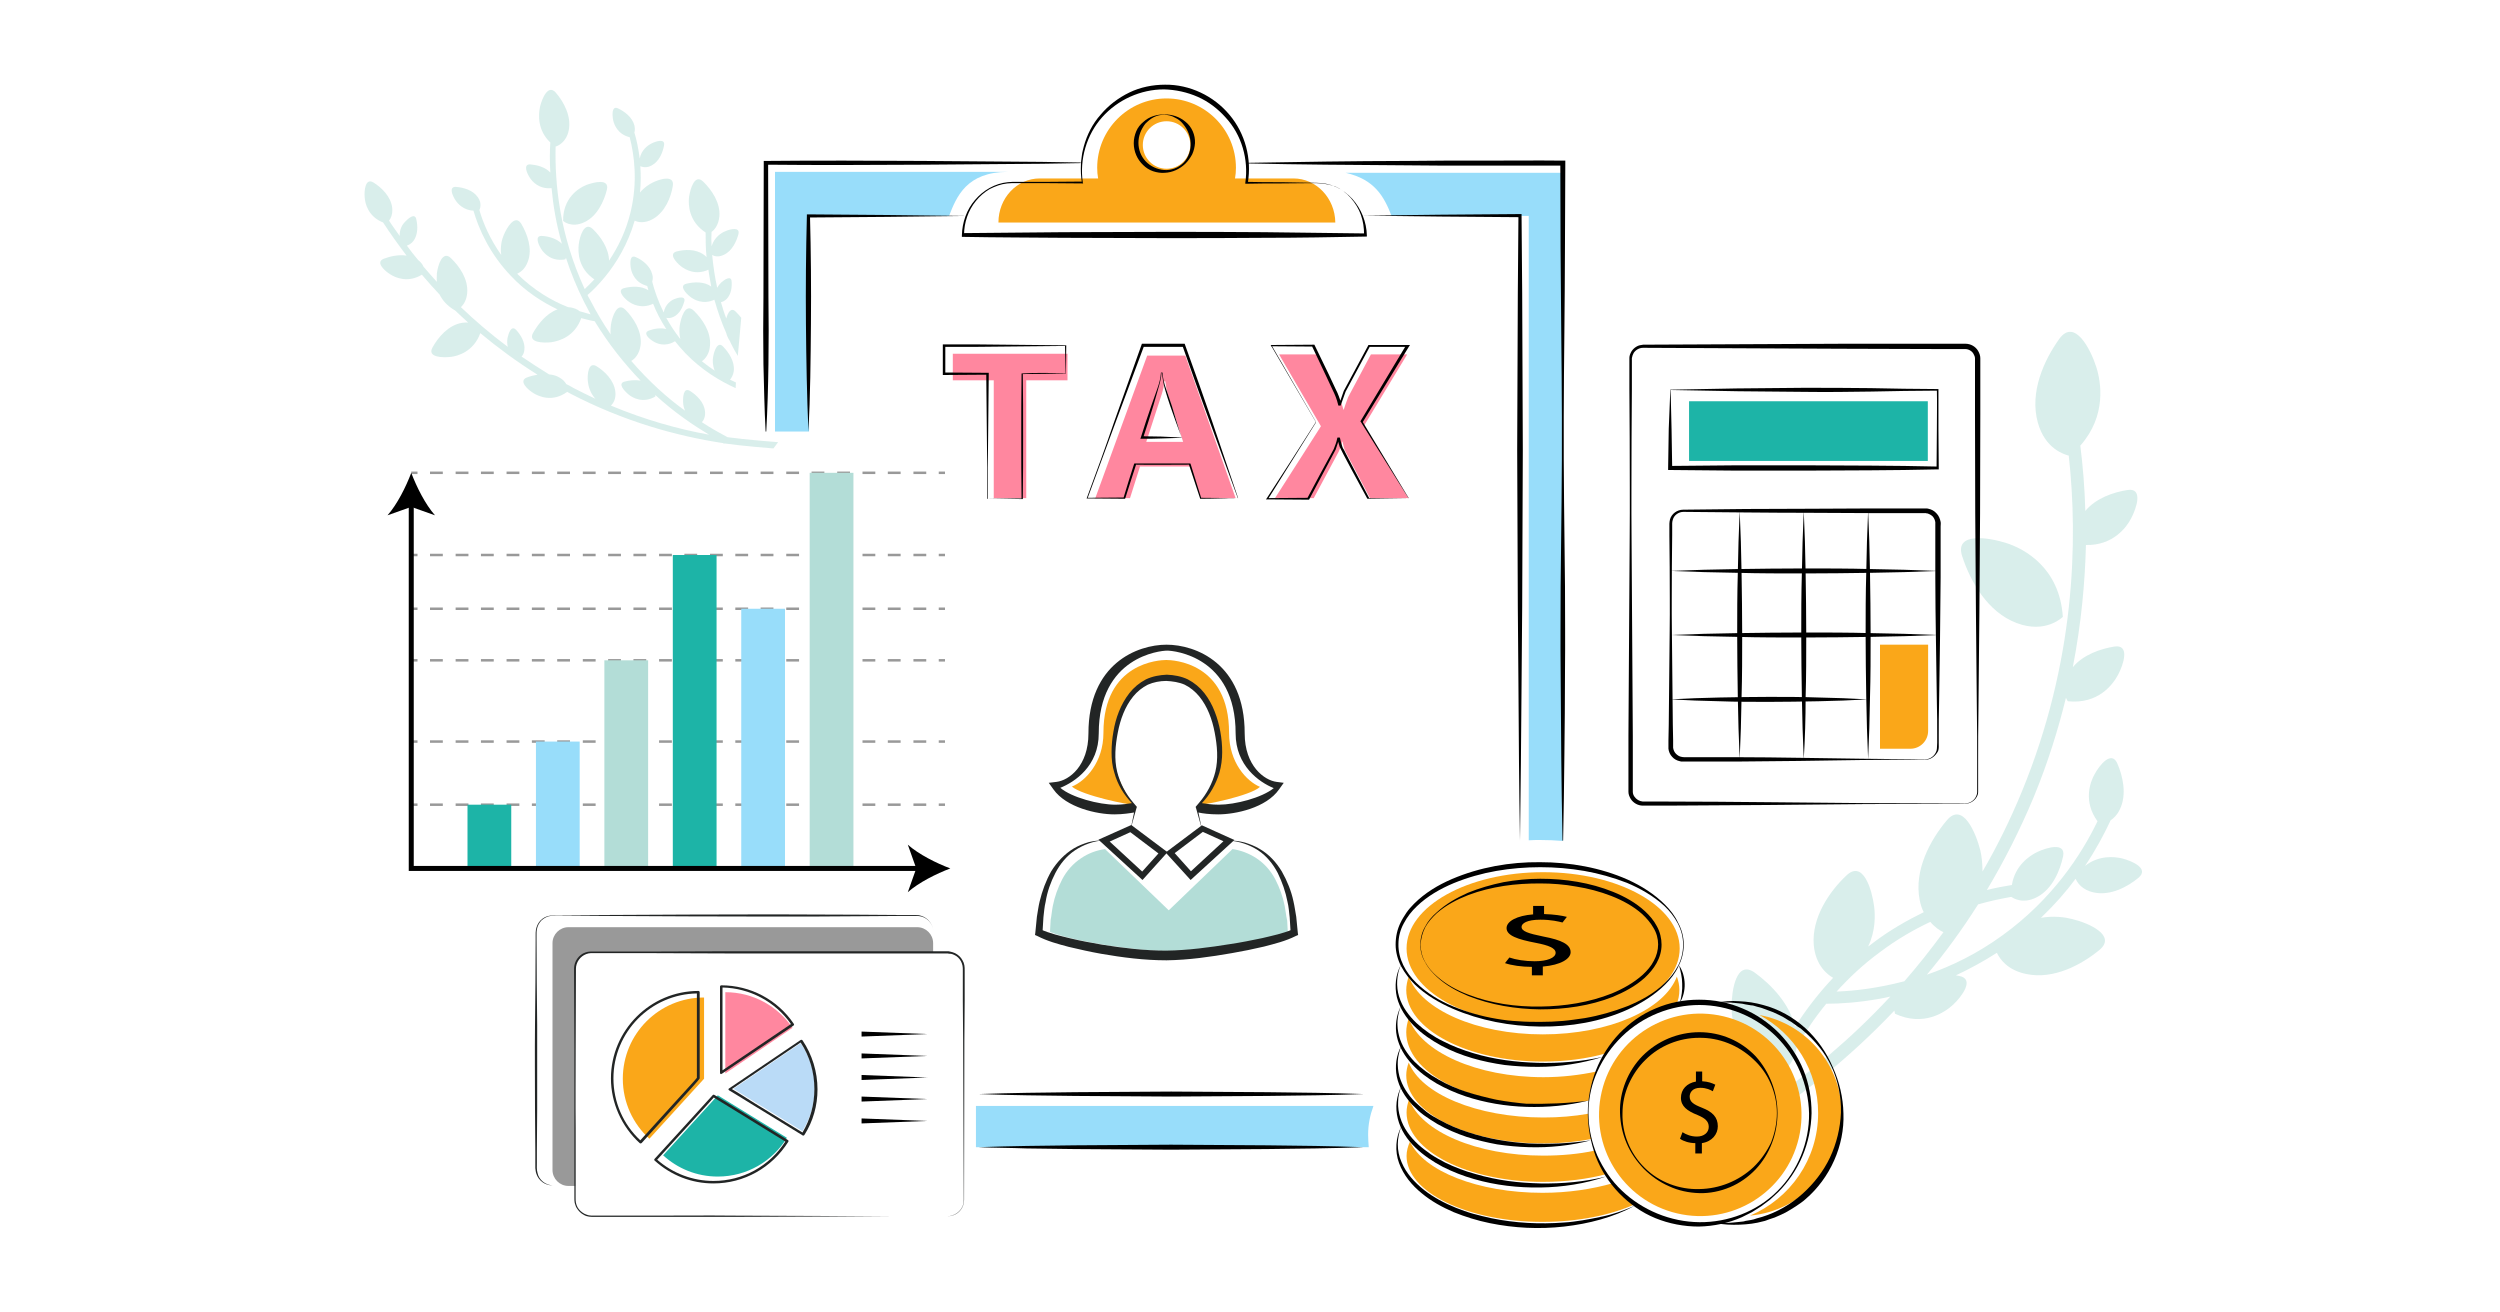 <?xml version="1.0" encoding="utf-8"?>
<!-- Generator: Adobe Illustrator 26.0.1, SVG Export Plug-In . SVG Version: 6.00 Build 0)  -->
<svg version="1.1" xmlns="http://www.w3.org/2000/svg" xmlns:xlink="http://www.w3.org/1999/xlink" x="0px" y="0px" width="800px"
	 height="420px" viewBox="0 0 800 420" style="enable-background:new 0 0 800 420;" xml:space="preserve">
<style type="text/css">
	.st0{opacity:0.5;}
	.st1{fill:#B3DDD7;}
	.st2{fill:#1DB4A7;}
	.st3{fill:#FAA719;}
	.st4{fill:#FF879F;}
	.st5{fill:#98DDFA;}
	.st6{fill:#222525;}
	.st7{fill:#999999;}
	.st8{fill:#BADBF7;}
</style>
<g id="Layer_1">
</g>
<g id="Layer_2">
	<g>
		<g class="st0">
			<path class="st1" d="M645.4,199.4c9.3,3.5,14.7-2,14.7-2c-1-15.8-12.4-21.8-18-23.6c-5.6-1.8-16.8-3.7-14.2,4.2
				C630.5,186,636,195.9,645.4,199.4z"/>
			<path class="st1" d="M679.1,274.7c-2.5-0.6-7.5-1.1-11.9,2.4c3.5-5.2,6.2-10.3,8.2-14.6c1-0.7,2.1-1.7,2.9-3.4
				c2.4-4.8,1-10.8-0.8-14.9c-1.9-4.1-5.7,0.7-7.2,3.5c-1.5,2.6-3.7,8.8,0.9,15.1c-5.2,10.8-14.5,25-30.4,36.5
				c-8.1,5.9-16.4,9.9-24.2,12.6c5.7-6.8,11.2-14.3,16.4-22.5c3.8-1.1,7.3-1.8,10.6-2.4c0.5,0.3,3.6,2.5,8.2,0.1
				c5-2.6,7.4-8.5,8.4-13.1c0.9-4.6-5.2-2.8-8.2-1.4c-2.5,1.2-7.2,4.3-8.2,10.6c-2.5,0.4-5.2,0.9-8,1.6c5.5-9.2,10.6-19.2,15.1-30
				c4.4-10.7,7.7-21.3,10.2-31.5c0.3,0.7,0.6,1.1,0.6,1.1c9.7,1,14.4-5.3,16.1-8.5c1.7-3.2,3.9-9.8-1.2-9c-4.4,0.7-10,2.6-13.3,6.6
				c2.7-13.9,3.9-27.1,4.2-39.1c8.6,0.2,13-5.6,14.5-8.6c1.7-3.2,3.9-9.8-1.2-9c-4.5,0.7-10.1,2.6-13.5,6.7
				c-0.2-7.5-0.8-14.5-1.6-20.9c8.4-9.5,6.7-20.2,5.1-25.2c-1.8-5.6-6.9-15.7-11.8-9c-4.9,6.8-9.6,17.1-6.9,26.8
				c2.3,8.4,8.4,10.2,9.9,10.6c3,27.2,2.1,65.9-15,107.5c-3.8,9.2-8,17.7-12.6,25.6c0-2.7-0.3-5.1-0.7-6.8
				c-1.4-5.5-5.6-15.8-10.8-9.5c-5.2,6.2-10.5,15.9-8.6,25.4c0.3,1.5,0.7,2.8,1.3,3.9c-5.3,2.6-10.8,5.7-16.2,9.8
				c-0.5,0.4-1,0.8-1.6,1.2c2.4-5,2.3-10.1,1.9-13c-0.7-5.2-3.5-14.9-8.9-9.7c-5.4,5.1-11.1,13.4-10.4,22.2
				c0.6,6.6,4.4,9.5,6.2,10.5c-4.9,5.2-8.9,10.5-12.2,15.7c-1.7-7.4-7.6-13.5-12.8-17.3c-6-4.4-7.5,5.7-7.5,10.9
				c0,4.9,1.7,15.1,12.8,20.6c-1.6,3.7-2.8,7-3.7,9.8l1.6,0.5c-2,1.3-3.8,2.5-5.6,3.7c-0.4,0.3,3.7,2.5,5.2,1.5
				c11.6-7.5,26.7-19,41.8-34.9c0.1,0.6,0.2,1,0.2,1c9.1,4.2,15.9-0.4,18.6-2.9c2.7-2.5,7.1-8.3,1.9-9.2c-0.3-0.1-0.7-0.1-1-0.2
				c4.3-2,8.7-4.4,13.1-7.2c1,2.1,3.5,5.6,9.5,6.8c8.7,1.8,17.6-3,23.3-7.7c5.7-4.7-3.6-8.7-8.7-9.9c-2.3-0.6-5.9-1.1-10-0.4
				c4.3-4.1,8-8.3,11.1-12.5c0.5,1.2,2,3.6,5.9,4.4c5.3,1.1,10.7-1.8,14.2-4.7C687.9,277.9,682.2,275.5,679.1,274.7z M601.7,304.6
				c5.3-4,10.7-7.1,16-9.6c1.5,1.8,3.1,2.8,4.2,3.3c-4.1,5.6-8.3,10.9-12.5,15.7c-8.4,2.2-15.9,3.1-21.7,3.3
				C591.6,313,596.2,308.6,601.7,304.6z M571.4,342.2c1.3-1.3,3-3.5,3.5-7c2.5-4.5,5.6-9.3,9.5-14c4.5,0,10.4-0.4,17.1-1.6
				c1.1-0.2,2.2-0.4,3.4-0.7c-13.1,14.1-26.2,24.6-37.1,32.2C568.7,348.5,569.9,345.5,571.4,342.2z"/>
		</g>
		<g class="st0">
			<path class="st1" d="M247.5,143.5c0,0-10.2-0.8-15.7-1.6l-0.1,0.1c-0.1-0.1-0.2-0.1-0.3-0.2c-15.1-2.3-31.9-7-49-15.9
				c-0.3-0.2-0.6-0.3-0.9-0.5c0,0,0,0,0,0c-4.7,3.4-9,1.5-10.8,0.4c-1.8-1.1-4.9-3.9-2.1-5c1-0.4,2.2-0.7,3.4-0.9
				c-6.7-4.2-12.8-8.7-18.3-13.3c-2.1,5.8-7,7.3-9.4,7.6c-2.6,0.3-7.7,0.2-5.9-3c1.8-3.3,5.1-7.2,9.5-7.9c0.7-0.1,1.3-0.1,1.9-0.1
				c-1.4-1.3-2.8-2.5-4.1-3.8c0,0,0,0,0,0c-2.6-1.5-4.1-3.3-5-5.1c-2-2.1-3.9-4.3-5.7-6.4c-4.4,2.7-8.4,1-10.1-0.1
				c-1.8-1.1-4.9-3.9-2.1-5c2.1-0.8,4.8-1.4,7.3-1c-2.8-3.7-5.3-7.2-7.5-10.6c-4.8-1.9-5.8-6.1-5.9-8.1c-0.2-2.1,0.2-6.3,2.8-4.7
				c2.6,1.6,5.6,4.5,6,8.1c0.2,2-0.4,3.3-1,4.1c1,1.6,2.2,3.2,3.4,4.9c-0.1-2.1,0.9-3.7,1.6-4.4c1-1.1,3.2-3.1,3.7-1
				c0.5,2.1,0.6,5-0.9,7c-0.7,0.9-1.5,1.3-2.1,1.5c1.1,1.5,2.3,3.1,3.6,4.6c0.9,0.7,1.4,1.4,1.7,2.1c1.4,1.6,2.8,3.3,4.3,4.9
				c-0.1-1.1,0-2,0-2.7c0.3-2.6,1.8-7.5,4.5-4.9c2.7,2.6,5.6,6.7,5.2,11.2c-0.2,2.2-1.1,3.6-2,4.5c4.5,4.3,9.5,8.6,15,12.7
				c-0.3-1.1-0.2-2.2-0.1-2.8c0.3-1.5,1.2-4.2,2.7-2.7c1.5,1.6,3,4,2.7,6.5c-0.1,1-0.5,1.7-0.9,2.1c2.8,1.9,5.7,3.8,8.8,5.7
				c1.2,0.1,2.3,0.4,3.3,1c1.1,0.6,1.8,1.4,2.2,2.1c0.8,0.4,1.6,0.8,2.4,1.3c2.3,1.2,4.6,2.3,6.9,3.4c-1.8-2-2.3-4.4-2.4-5.7
				c-0.2-2.1,0.2-6.3,2.8-4.7c2.6,1.6,5.6,4.5,6,8.1c0.3,2.4-0.7,3.8-1.4,4.5c10.8,4.5,21.4,7.5,31.4,9.3c-5-3-11.1-7.1-17.2-12.7
				c0,0.3,0,0.5,0,0.5c-4,2.3-7.3,0.4-8.6-0.7c-1.3-1.1-3.6-3.5-1.2-4.1c1.5-0.4,3.3-0.6,5.1-0.3c-5.1-5.3-10.2-11.6-14.7-19
				c-1.3-0.2-2.7-0.6-4.3-1c-2.1,5.9-7,7.3-9.5,7.7c-2.6,0.3-7.7,0.2-5.9-3c1.6-2.8,4.2-6.2,7.8-7.5c-4.8-2.3-10.1-5.6-14.9-10.7
				c-6.8-7.1-10.3-15-12-20.9c-3.2-0.1-5.1-2.3-5.8-3.4c-0.9-1.4-2.2-4.3,0.2-4.2c2.4,0.2,5.4,1,7,3.3c1.5,2.1,0.6,3.9,0.5,4.1
				c1.2,4.2,3.4,9.3,7,14.4c-0.4-2.7,0.2-5,0.8-6.4c1-2.4,3.6-6.8,5.6-3.6c1.9,3.2,3.7,8,2.1,12.1c-0.8,2.3-2.3,3.4-3.4,3.9
				c5.3,5.3,11.2,8.7,16.3,10.7c1.8,0.1,3,0.7,3.7,1.3c1.3,0.4,2.4,0.7,3.5,1c-0.7-1.3-1.4-2.6-2.1-4c-2.4-4.8-4.3-9.5-5.8-14.1
				c-0.1,0.3-0.2,0.5-0.2,0.5c-4.4,0.8-6.8-1.9-7.7-3.3c-0.9-1.4-2.2-4.3,0.2-4.2c2.1,0.1,4.7,0.8,6.4,2.5
				c-1.8-6.3-2.8-12.3-3.3-17.8c-4,0.4-6.2-2.1-7-3.4c-0.9-1.4-2.2-4.3,0.2-4.2c2.1,0.2,4.7,0.8,6.4,2.6c-0.2-3.5-0.2-6.7,0-9.6
				c-4.2-4-3.8-9-3.3-11.4c0.6-2.6,2.6-7.5,5.1-4.5c2.5,2.9,5,7.5,4.1,12c-0.8,3.9-3.5,5-4.2,5.2c-0.3,11.9,1.3,28.3,9.3,45.6
				c0.9-0.9,2-1.9,3.1-3.1c-5.2-3.5-5.3-8.7-5-11.2c0.3-2.6,1.8-7.5,4.5-4.9c2.5,2.4,5.1,6.1,5.2,10.1c2.8-4.2,5.4-9.3,6.9-15.6
				c2.3-9.6,1.2-18.1-0.3-23.9c-3.8-0.9-5-4-5.3-5.5c-0.3-1.6-0.5-4.7,1.6-3.7c2.1,1,4.5,2.8,5.2,5.4c0.2,0.9,0.2,1.7,0,2.3
				c0.7,2.3,1.3,5.1,1.7,8.3c0.6-2.8,2.6-4.2,3.8-4.8c1.4-0.7,4.4-1.7,4,0.6c-0.4,2.2-1.5,5.1-3.9,6.4c-1.7,1-3.1,0.5-3.7,0.3
				c0.2,2.6,0.2,5.4-0.1,8.4c1.3-1.6,2.9-2.6,3.9-3.1c2.3-1.2,7.2-2.7,6.6,1c-0.6,3.7-2.5,8.4-6.4,10.6c-2.7,1.5-4.8,1-5.8,0.5
				c-2.2,7.6-5.9,13.6-9.5,18c-2,2.4-3.9,4.4-5.6,5.8c0.2,0.4,0.4,0.9,0.7,1.3c2.1,4.1,4.3,7.8,6.7,11.3c-0.1-1.2,0-2.3,0.1-3.1
				c0.4-2.6,2-7.4,4.6-4.8s5.4,6.9,4.9,11.3c-0.4,3.1-2,4.5-3,5.1c5.7,6.6,11.6,11.9,17.2,15.9c-0.4-1-0.6-1.9-0.6-2.6
				c-0.1-1.7,0.1-5,2.2-3.7c2.1,1.3,4.5,3.6,4.8,6.5c0.2,1.8-0.5,3-1,3.5c3,2,5.8,3.5,8.2,4.8c5.7,0.8,16.2,1.6,16.2,1.6
				L247.5,143.5z"/>
			<path class="st1" d="M194.2,60.7c-0.9,3.7-3.1,8.5-7.2,10.4c-4.2,2-6.8-0.4-6.8-0.4c-0.1-7.3,4.9-10.5,7.4-11.5
				C190,58.3,195.1,57,194.2,60.7z"/>
			<g>
				<path class="st1" d="M235.5,122.4c-0.6-0.3-1.3-0.6-1.9-0.9c0.5-0.6,1-1.4,1.2-2.7c0.4-3.1-1.6-6-3.4-7.9
					c-1.8-1.9-2.9,1.5-3.2,3.3c-0.2,1-0.2,2.7,0.5,4.4c-1.4-0.9-2.7-1.9-4.1-3c1-0.7,2.4-2.2,2.6-5c0.4-4.4-2.5-8.6-5.2-11.2
					c-2.7-2.6-4.1,2.3-4.5,4.9c-0.1,1-0.2,2.5,0.2,4.2c-1.8-2.3-3.3-4.6-4.5-6.8c0.6,0.1,1.3,0.2,2.3-0.3c2-0.9,3-3.2,3.5-5
					c0.4-1.8-2-1.2-3.2-0.7c-1,0.4-3,1.7-3.4,4.3c-1.8-3.6-3-7.1-3.7-9.9c0.2-0.6,0.3-1.4,0-2.4c-0.7-2.6-3.1-4.5-5.2-5.4
					c-2.1-1-1.9,2.1-1.6,3.7c0.3,1.5,1.4,4.5,5.2,5.5c0.1,0.5,0.3,0.9,0.4,1.4c-2.3-1.5-5.5-1.3-7.8-0.7c-2.4,0.6-0.1,3.1,1.2,4.1
					c1.3,1,4.3,2.7,8.1,0.9c1,2.6,2.4,5.3,4.2,8.1c-1.9-0.5-4-0.1-5.6,0.5c-2,0.8,0.2,2.7,1.4,3.4c1.2,0.8,3.9,1.9,7,0
					c1,1.3,2.1,2.5,3.3,3.8c5.2,5.4,11,8.9,16.1,11.2L235.5,122.4z"/>
				<path class="st1" d="M217.9,85.2c1.4,1.1,4.7,3,8.8,1.1c0.2,1.8,0.6,3.6,0.9,5.4c0,0,0,0,0,0c-2.3-1.7-5.6-1.5-8-0.9
					c-2.4,0.6-0.1,3.1,1.2,4.1c1.2,1,4.2,2.7,7.8,1c1,3.5,2.2,7.1,3.8,10.7c0.2,0.8,0.6,1.7,1.2,2.6c0.1,0.2,0.2,0.5,0.3,0.7
					c0.7,1.4,1.4,2.7,2.2,4l1.1-12.2c-0.6-0.8-1.2-1.4-1.8-2c-1.5-1.5-2.5,0.4-3,2.2c-0.7-1.8-1.2-3.5-1.7-5.2
					c0.5-0.1,1.2-0.4,1.8-1c1.5-1.5,1.8-4,1.6-5.8c-0.2-1.8-2.3-0.4-3.2,0.4c-0.4,0.4-1,1-1.4,1.8c-0.8-3.7-1.3-7.2-1.6-10.5
					c0.7,0.4,2,0.8,3.8-0.1c2.6-1.2,4-4.3,4.6-6.6c0.6-2.4-2.7-1.6-4.2-0.9c-1.3,0.5-3.5,1.9-4.4,4.8c-0.1-1.6-0.1-3.1,0-4.6
					c1-0.7,2.2-2.2,2.5-4.9c0.4-4.4-2.5-8.6-5.2-11.2c-2.7-2.6-4.1,2.3-4.5,4.9c-0.3,2.5-0.1,7.9,5.3,11.4c0,2.4,0,5.1,0.3,7.9
					c-0.2-0.3-0.5-0.5-0.9-0.8c-2.6-1.9-6.2-1.7-8.8-1C213.9,81.3,216.4,84,217.9,85.2z"/>
			</g>
		</g>
		<g>
			<rect x="540.5" y="128.4" class="st2" width="76.4" height="19.1"/>
			<path class="st3" d="M611.3,239.6h-9.7v-33.3H617v27.6C617,237,614.5,239.6,611.3,239.6z"/>
			<path d="M628.8,257.2l-31.7,0.1l-31.7,0.3c-10.6,0.1-21.2,0.1-31.7,0.2c-2.7,0-5.3,0-8,0c-1.6,0-3.1-0.9-3.9-2.2
				c-0.4-0.7-0.7-1.4-0.7-2.2c0-0.7,0-1.3,0-2l0-15.9l0.2-31.7l0.1-15.9l0.1-15.9c0.1-10.6,0-21.2,0-31.7l-0.1-15.9l0-7.9
				c0-0.7,0-1.3,0-2c0-0.7,0.3-1.4,0.7-2.1c0.4-0.6,0.9-1.1,1.6-1.5c0.6-0.4,1.4-0.5,2.1-0.6l63.5-0.3L621,110l8,0
				c1.6,0,3.2,0.9,4,2.3c0.4,0.7,0.7,1.5,0.7,2.3c0,0.7,0,1.3,0,2l0,15.9c0,21.2-0.1,42.3-0.3,63.5l-0.3,31.7
				c-0.1,5.3-0.1,10.6-0.1,15.9l0,7.9c0,0.7,0,1.3,0,2c0,0.7-0.3,1.3-0.7,1.9C631.5,256.5,630.2,257.2,628.8,257.2z M628.8,257.1
				c1.3,0,2.6-0.7,3.3-1.8c0.3-0.5,0.6-1.2,0.6-1.8c0-0.6,0-1.3,0-2l0-7.9c0-5.3,0-10.6-0.1-15.9l-0.3-31.7
				c-0.2-21.2-0.3-42.3-0.3-63.5l0-15.9c0-0.6,0-1.4,0-1.9c0-0.5-0.2-1-0.5-1.5c-0.5-0.9-1.6-1.5-2.6-1.5l-7.9,0l-31.7-0.1
				l-63.5-0.3c-1.2,0-2.3,0.6-3,1.6c-0.3,0.5-0.5,1.1-0.6,1.7c0,0.6,0,1.3,0,2l0,7.9l-0.1,15.9c0,10.6-0.1,21.2,0,31.7l0.1,15.9
				l0.1,15.9l0.2,31.7l0,15.9c0,0.6,0,1.4,0,1.9c0,0.5,0.2,1.1,0.5,1.5c0.6,0.9,1.6,1.5,2.7,1.6l7.9,0c10.6,0,21.2,0.1,31.7,0.2
				l31.7,0.3L628.8,257.1z"/>
			<path d="M616,243.1c-6.7,0-13.5,0-20.2,0.1l-20.2,0.3c-6.7,0.1-13.5,0.1-20.2,0.2c-3.4,0-6.7,0-10.1,0l-5,0l-1.3,0
				c-0.2,0-0.4,0-0.7,0c-0.2,0-0.5,0-0.7-0.1c-1-0.2-1.9-0.7-2.5-1.4c-0.7-0.7-1.1-1.7-1.2-2.6c0-0.5,0-0.9,0-1.3l0-1.3l0.1-5
				l0.1-10.1l0.1-10.1l0.1-10.1c0.1-6.7,0-13.5,0-20.2l-0.1-10.1l0-2.5l0-1.3c0-0.5,0.1-0.9,0.2-1.4c0.5-1.8,2.3-3.1,4.2-3.1
				c13.5-0.2,26.9-0.3,40.4-0.3l20.2-0.1l10.1,0l5,0l1.3,0c0.2,0,0.4,0,0.7,0c0.3,0,0.5,0,0.8,0.1c1,0.2,1.9,0.7,2.6,1.5
				c0.7,0.7,1.1,1.7,1.3,2.7c0.1,0.5,0,0.9,0,1.4l0,1.3l0,5c0,3.4,0,6.7,0,10.1c-0.1,6.7-0.1,13.5-0.2,20.2l-0.3,20.2
				c-0.1,3.4-0.1,6.7-0.1,10.1l0,2.5c0,0.8,0.1,1.7-0.2,2.5C619.4,241.9,617.8,243.2,616,243.1z M616,243c1.7,0,3.2-1.2,3.7-2.8
				c0.2-0.8,0.1-1.6,0.2-2.5l0-2.5c0-3.4,0-6.7-0.1-10.1l-0.3-20.2c-0.1-6.7-0.2-13.5-0.2-20.2c0-3.4,0-6.7,0-10.1l0-5l0-1.3
				c0-0.4,0-0.9,0-1.2c-0.1-0.7-0.4-1.3-0.8-1.8c-0.5-0.5-1.1-0.8-1.7-1c-0.2,0-0.3,0-0.5-0.1c-0.2,0-0.4,0-0.6,0l-1.3,0l-5,0
				l-10.1,0l-20.2-0.1c-13.5,0-26.9-0.2-40.4-0.3c-1.5,0-3,1-3.4,2.5c-0.1,0.4-0.2,0.7-0.2,1.1l0,1.3l0,2.5l-0.1,10.1
				c0,6.7-0.1,13.5,0,20.2l0.1,10.1l0.1,10.1l0.1,10.1l0.1,5l0,1.3c0,0.4,0,0.9,0,1.2c0.1,0.7,0.4,1.4,0.9,1.9
				c0.5,0.5,1.1,0.9,1.8,1c0.3,0.1,0.7,0.1,1.1,0.1l1.3,0l5,0c3.4,0,6.7,0,10.1,0c6.7,0,13.5,0.1,20.2,0.2l20.2,0.3
				C602.6,242.9,609.3,242.9,616,243z"/>
			<path d="M534.5,124.7l10.5-0.2l10.6-0.2c7.1-0.1,14.3-0.1,21.4-0.2c7.2,0,14.4,0,21.5,0.1l10.8,0.2l10.7,0.1l0.3,0l0,0.3
				c0,4.2,0,8.3,0,12.5c0,4.2,0.1,8.3,0.1,12.5l0,0.4l-0.4,0l-10.7,0.2l-10.7,0.1l-21.4,0.1l-21.4,0l-21.4-0.2l-0.6,0l0-0.6
				l0.2-12.6L534.5,124.7z M534.6,124.8l0.3,12.6l0.2,12.3l-0.6-0.6l21.4-0.2l21.4,0l21.4,0.1l10.7,0.1l10.7,0.2l-0.4,0.4
				c0-4.2,0.1-8.3,0.1-12.5c0-4.2,0.1-8.3,0-12.5l0.3,0.3l-10.7,0.1l-10.6,0.2c-7.1,0.1-14.1,0.2-21.2,0.1
				c-7.1-0.1-14.2-0.1-21.3-0.2l-10.8-0.2L534.6,124.8z"/>
			<path d="M534.5,182.7c7.1-0.3,14.2-0.5,21.4-0.6c7.1-0.1,14.2-0.2,21.4-0.2c7.1,0,14.2,0,21.4,0.2c7.1,0.1,14.2,0.3,21.4,0.6
				c-7.1,0.3-14.2,0.5-21.4,0.6c-7.1,0.1-14.2,0.2-21.4,0.2c-7.1,0-14.2,0-21.4-0.2C548.8,183.2,541.7,183,534.5,182.7z"/>
			<path d="M534.5,203.2c7.1-0.3,14.2-0.5,21.4-0.6c7.1-0.1,14.2-0.2,21.4-0.2c7.1,0,14.2,0,21.4,0.2c7.1,0.1,14.2,0.3,21.4,0.6
				c-7.1,0.3-14.2,0.5-21.4,0.6c-7.1,0.1-14.2,0.2-21.4,0.2c-7.1,0-14.2,0-21.4-0.2C548.8,203.7,541.7,203.5,534.5,203.2z"/>
			<path d="M534.5,223.8c5.3-0.3,10.5-0.5,15.8-0.6c5.3-0.1,10.5-0.2,15.8-0.2c5.3,0,10.5,0,15.8,0.2c5.3,0.1,10.5,0.3,15.8,0.6
				c-5.3,0.3-10.5,0.5-15.8,0.6c-5.3,0.1-10.5,0.2-15.8,0.2c-5.3,0-10.5,0-15.8-0.2C545.1,224.3,539.8,224.1,534.5,223.8z"/>
			<path d="M556.7,243c-0.3-6.6-0.5-13.2-0.6-19.9c-0.1-6.6-0.2-13.2-0.2-19.9c0-6.6,0-13.2,0.2-19.9c0.1-6.6,0.3-13.2,0.6-19.9
				c0.3,6.6,0.5,13.2,0.6,19.9c0.1,6.6,0.2,13.2,0.2,19.9c0,6.6,0,13.2-0.2,19.9C557.2,229.8,557,236.4,556.7,243z"/>
			<path d="M577.2,243c-0.3-6.6-0.5-13.2-0.6-19.9c-0.1-6.6-0.2-13.2-0.2-19.9c0-6.6,0-13.2,0.2-19.9c0.1-6.6,0.3-13.2,0.6-19.9
				c0.3,6.6,0.5,13.2,0.6,19.9c0.1,6.6,0.2,13.2,0.2,19.9c0,6.6,0,13.2-0.2,19.9C577.8,229.8,577.6,236.4,577.2,243z"/>
			<path d="M597.8,243c-0.3-6.6-0.5-13.2-0.6-19.9c-0.1-6.6-0.2-13.2-0.2-19.9c0-6.6,0-13.2,0.2-19.9c0.1-6.6,0.3-13.2,0.6-19.9
				c0.3,6.6,0.5,13.2,0.6,19.9c0.1,6.6,0.2,13.2,0.2,19.9c0,6.6,0,13.2-0.2,19.9C598.3,229.8,598.1,236.4,597.8,243z"/>
		</g>
		<g>
			<g>
				<path class="st4" d="M341.6,121.7h-13.2v37.7H318v-37.7h-13.1v-8.5h36.7V121.7z"/>
				<path class="st4" d="M395.4,159.4h-11.2l-3.2-10.1h-16.2l-3.2,10.1h-11.1l16.6-45.6h12.2L395.4,159.4z M378.6,141.4l-4.9-15.3
					c-0.4-1.1-0.6-2.5-0.8-4.1h-0.3c-0.1,1.3-0.4,2.7-0.8,4l-5,15.4H378.6z"/>
				<path class="st4" d="M450.7,159.4h-12.3l-7.9-15c-0.3-0.6-0.6-1.6-0.9-3.1h-0.1c-0.1,0.7-0.5,1.8-1.1,3.2l-8,14.9H408l14.7-23
					l-13.4-23h12.6l6.6,13.8c0.5,1.1,1,2.4,1.4,3.9h0.1c0.3-0.9,0.7-2.2,1.4-4l7.3-13.7h11.6l-13.8,22.8L450.7,159.4z"/>
			</g>
			<path class="st5" d="M258.8,69.1h44.9c2.4-6.2,5.6-14.1,18.9-14.1h-74.6v83.1h10.9V69.1z"/>
			<path class="st3" d="M413.9,57.1h-18.7c0.2-1.1,0.3-2.2,0.3-3.4c0-12.3-10-22.2-22.2-22.2c-12.3,0-22.2,10-22.2,22.2
				c0,1.2,0.1,2.3,0.3,3.4h-18.7c-7.3,0-13.2,6.3-13.2,14.1h107.8C427.2,63.4,421.2,57.1,413.9,57.1z M373.3,38.8
				c4.2,0,7.6,3.4,7.6,7.6s-3.4,7.6-7.6,7.6c-4.2,0-7.6-3.4-7.6-7.6S369.1,38.8,373.3,38.8z"/>
			<path class="st5" d="M445.3,69.1h43.9v199.8c1.2-0.1,2.4-0.1,3.6-0.1c2.5,0,4.9,0.1,7.3,0.3V55.3c0,0-61.8,0-69.5,0
				C439.9,57.4,442.9,62.9,445.3,69.1z"/>
			<path class="st5" d="M437.8,363.1c0-3.2,0.6-6.2,1.7-9.2H312.3v13.2h125.7C437.9,365.8,437.8,364.4,437.8,363.1z"/>
			<g>
				<path class="st3" d="M383.8,257.5c2.4-2.5,4.9-8.1,5.9-11.5c0.6-2,0.6-4.1,0.5-6.1c0-2-0.4-3.9-0.8-5.9c-0.3-2-1.2-4-1.9-6
					c-0.8-1.9-1.7-3.8-3.1-5.4c-1.3-1.6-3-3-4.9-4c-1.9-0.9-4.1-1.3-6.2-1.4c-2.1,0.1-4.2,0.5-6.2,1.4c-1.9,1-3.6,2.4-4.9,4
					c-2.6,3.3-4,7.3-4.7,11.3c-0.4,2-0.9,3.8-0.9,5.9c0,2-0.1,4.4,0.4,6.4c1,3.4,3.5,8.8,5.8,11.3c-1.1,0.2-16.5-2.9-19.8-5.8
					c4.3-1.7,10.1-7.7,10.1-17.2c0-22.6,18.1-23.3,20.1-23.3c2.1,0,20.1,0.7,20.1,23.3c0,9.5,5.6,15.5,9.9,17.3
					C400.1,254.7,384.9,257.7,383.8,257.5z"/>
				<path class="st6" d="M365.6,281.6l-14.1-12.9L362,264l11.6,8.7L365.6,281.6z M355.1,269.3l10.4,9.6l5.2-5.8l-9-6.8L355.1,269.3z
					"/>
				<path class="st6" d="M381,281.6l-8-8.8l11.6-8.7l10.4,4.7L381,281.6z M375.9,273l5.2,5.8l10.4-9.6l-6.6-3L375.9,273z"/>
				<path class="st1" d="M411.1,289.9c-0.6-3-1.6-5.8-3-8.5c-1.4-2.7-3.5-5.1-6.1-6.8c-2.3-1.5-4.9-2.5-7.6-2.9l-20.4,19.6
					l-20.4-19.6c-2.8,0.4-5.4,1.4-7.6,2.9c-2.6,1.7-4.7,4.1-6.1,6.8c-1.4,2.7-2.4,5.5-3,8.5c-0.3,1.5-0.4,3-0.7,4.5l-0.2,3.8
					c2.6,1.1,5.7,1.8,8.6,2.5c3.2,0.7,6.5,1.3,9.7,1.8c6.5,1,13.1,1.8,19.6,1.8c6.5-0.1,13.1-1,19.7-1.9c3.3-0.5,6.5-1.1,9.8-1.7
					c2.9-0.7,6-1.3,8.7-2.3l-0.2-3.8C411.5,292.9,411.4,291.4,411.1,289.9z"/>
				<path class="st6" d="M408.5,250.2c-3.9-0.5-10.2-5.1-10.2-15.5c0-22.4-15.7-28.4-25-28.4c-9.3,0-25,6-25,28.4
					c0,10.4-6.2,15-10.2,15.5l-2.5,0.3l1.5,2.1c4.1,5.8,13.9,8,19.5,8c2.7,0,5.1-0.4,6.3-0.6l-1.1,5.3l1.5-5.4
					c0.2-0.8,0.5-1.7,0.5-1.7s-0.6-0.7-1.1-1.3c-2.5-2.9-4.3-6.3-5.2-9.9c-1-4.1-0.6-8.5,0.2-12.6c0.8-4.2,2.3-8.3,4.9-11.5
					c1.3-1.6,2.9-2.9,4.7-3.8c1.8-0.8,3.9-1.2,5.9-1.2c2,0.1,4.1,0.4,5.9,1.2c1.8,0.9,3.4,2.2,4.7,3.8c2.6,3.2,4.1,7.3,4.9,11.5
					c0.8,4.2,1.2,8.5,0.2,12.6c-0.9,3.6-2.7,7-5.2,9.9c-0.5,0.6-1.1,1.3-1.1,1.3s0.3,0.9,0.5,1.7l1.5,5.4l-1.1-5.3
					c1.3,0.3,3.6,0.6,6.3,0.6c5.6,0,15.4-2.1,19.5-8l1.5-2.1L408.5,250.2z M390,257.5c-2.2,0-4.2-0.3-5.4-0.5
					c2.6-2.7,4.5-6.1,5.6-9.7c0.6-2.1,0.9-4.4,0.9-6.6c0-2.2-0.2-4.4-0.6-6.6c-0.4-2.2-1-4.4-1.8-6.4c-0.8-2.1-1.9-4.1-3.3-5.9
					c-1.4-1.8-3.2-3.3-5.3-4.4c-2.1-1-4.4-1.4-6.7-1.5c-2.3,0.1-4.6,0.5-6.7,1.5c-2.1,1.1-3.9,2.6-5.3,4.4c-2.8,3.6-4.4,8-5.1,12.3
					c-0.4,2.2-0.6,4.4-0.6,6.6c0,2.2,0.2,4.5,0.9,6.6c1,3.7,3,7,5.6,9.7c-1.2,0.2-3.1,0.5-5.3,0.5c-5.2,0-14-2.3-17.6-5.4
					c4.7-1.9,12.3-7,12.3-17.4c0-24.6,19.7-26.5,21.9-26.5c2.2,0,21.9,1.9,21.9,26.5c0,10.3,7.5,15.6,12.2,17.5
					C403.8,255.3,395.2,257.5,390,257.5z"/>
				<path class="st6" d="M393.3,269c1.7-0.1,3.4,0.2,5,0.6c1.6,0.5,3.2,1.1,4.7,2c3,1.7,5.4,4.3,7.2,7.3c1.7,3,3,6.2,3.7,9.5
					c0.4,1.7,0.6,3.4,0.9,5l0.5,5.1l0.1,0.7l-0.7,0.3c-3.4,1.7-6.8,2.5-10.2,3.4c-3.4,0.8-6.8,1.5-10.3,2.1
					c-6.9,1.2-13.8,2.2-20.9,2.3c-7.1,0-14.1-0.9-21-2.1c-3.4-0.6-6.9-1.4-10.3-2.2c-3.4-0.9-6.8-1.8-10.1-3.5l-0.7-0.3l0.1-0.7
					l0.5-5.1c0.3-1.7,0.5-3.4,0.9-5c0.8-3.3,2-6.6,3.7-9.6c1.8-2.9,4.2-5.5,7.2-7.3c1.5-0.9,3.1-1.5,4.7-2c1.6-0.4,3.3-0.6,5-0.6
					c-3.3,0.2-6.6,1.4-9.3,3.2c-2.7,1.8-4.8,4.4-6.3,7.3c-1.5,2.9-2.6,6-3.1,9.2c-0.4,1.6-0.5,3.2-0.7,4.9l-0.3,4.9l-0.6-1
					c2.9,1.3,6.3,2.1,9.6,2.9c3.3,0.8,6.7,1.4,10.1,2c6.8,1.1,13.7,1.9,20.5,1.9c6.8-0.1,13.7-1,20.5-2.1c3.4-0.5,6.8-1.2,10.2-1.9
					c3.3-0.8,6.8-1.5,9.7-2.8l-0.6,1l-0.3-4.9c-0.2-1.6-0.3-3.3-0.7-4.9c-0.6-3.2-1.7-6.3-3.1-9.2c-1.5-2.9-3.6-5.5-6.3-7.3
					C399.8,270.3,396.6,269.2,393.3,269z"/>
			</g>
			<g>
				<path d="M421.2,58.6L410,58.7c-3.7,0-7.5,0-11.2,0.1l-0.3,0l0-0.3c1.1-7.5-1.2-15.4-6.3-20.9c-2.5-2.8-5.5-5.1-8.9-6.6
					c-3.4-1.5-7.1-2.3-10.8-2.4c-7.5,0-14.8,3.3-19.8,8.9c-5,5.6-7.3,13.5-6.2,20.9l0.1,0.3l-0.3,0l-12-0.1l-6,0l-3,0
					c-0.5,0-1,0-1.5,0l-1.5,0.1c-2,0.2-3.8,0.9-5.6,1.8c-1.7,1-3.2,2.3-4.4,3.8c-2.5,3-3.8,7-3.8,10.8l-0.5-0.5
					c10.7-0.1,21.5-0.2,32.2-0.3l32.2-0.1c10.7,0,21.5,0,32.2,0.1c10.7,0.1,21.5,0.3,32.2,0.4l-0.3,0.3c0-2.1-0.3-4.2-1-6.2
					c-0.7-2-1.8-3.8-3.2-5.4c-1.4-1.6-3.1-2.9-5.1-3.8C425.4,59.1,423.3,58.6,421.2,58.6z M421.2,58.5c2.1,0,4.3,0.4,6.3,1.3
					c2,0.9,3.7,2.2,5.2,3.8c2.9,3.2,4.6,7.4,4.7,11.8l0,0.3l-0.3,0c-10.7,0.2-21.5,0.4-32.2,0.4c-10.7,0.1-21.5,0.1-32.2,0.1
					l-32.2-0.1c-10.7-0.1-21.5-0.1-32.2-0.3l-0.5,0l0-0.5c0.1-4.1,1.5-8.2,4.2-11.3c2.6-3.1,6.4-5.3,10.5-5.7l1.5-0.1
					c0.5,0,1,0,1.5,0l3,0l6,0l12-0.1l-0.3,0.3c-0.3-1.9-0.4-3.8-0.3-5.8c0-1,0.2-1.9,0.3-2.9c0.1-1,0.4-1.9,0.6-2.8
					c1-3.7,2.8-7.3,5.4-10.2c2.5-3,5.7-5.4,9.2-7.1c3.5-1.7,7.5-2.5,11.4-2.5c7.9-0.1,15.6,3.6,20.6,9.6c5.1,6,7.2,14.2,5.9,21.8
					l-0.2-0.3c3.7,0.1,7.5,0.1,11.2,0.1L421.2,58.5z"/>
				<path d="M372.6,36.6c2.4,0,4.8,0.7,6.8,2.4c2,1.6,3.1,4.2,3,6.8c-0.1,1.3-0.4,2.5-0.9,3.6c-0.6,1.1-1.3,2.1-2.2,3
					c-1.8,1.7-4.1,2.8-6.6,2.9c-1.2,0.1-2.5-0.1-3.7-0.5c-1.2-0.4-2.3-1.1-3.2-2c-1.9-1.8-3-4.3-3-7c0-1.3,0.3-2.6,0.8-3.8
					c0.5-1.2,1.3-2.2,2.3-3C367.7,37.3,370.2,36.6,372.6,36.6z M372.6,36.7c-1.2,0-2.4,0.3-3.4,0.8c-1,0.5-1.9,1.3-2.7,2.1
					c-1.4,1.8-2.2,3.9-2.2,6.1c0,2.2,0.8,4.3,2.3,5.9c1.5,1.6,3.6,2.6,5.9,2.8c1.1,0.1,2.3-0.1,3.4-0.5c1.1-0.4,2.1-1.1,2.9-1.9
					c1.6-1.7,2.3-4.1,2.2-6.2c-0.1-2.2-0.9-4.3-2.4-6.1c-0.7-0.9-1.6-1.6-2.7-2.1C374.9,37,373.8,36.8,372.6,36.7z"/>
			</g>
			<path d="M341.1,119.5c-4.6,0.1-9.3,0.2-14,0.2l0.2-0.2c0.1,6.7,0.1,13.3,0.1,20c0,6.7,0,13.3-0.1,20l0,0.2l-0.2,0
				c-3.7,0-7.4-0.1-11.1-0.1l-0.1,0l0-0.1c0-3.3,0-6.7,0-10l-0.1-10l-0.2-20l0.4,0.4l-13.9,0.1l-0.4,0l0-0.4l0-9l0-0.4l0.4,0l9.7,0
				l9.7,0.1l19.5,0.2l0.2,0l0,0.2L341.1,119.5z M341,119.4l-0.2-8.9l0.2,0.2l-19.5,0.2l-9.7,0.1l-9.7,0l0.4-0.4l0,9l-0.4-0.4
				l13.9,0.1l0.4,0l0,0.4l-0.2,20l-0.1,10c0,3.3,0,6.7,0,10l-0.1-0.1c3.7,0,7.4-0.1,11.1-0.1l-0.2,0.2c-0.1-6.7-0.1-13.3-0.1-20
				c0-6.7,0-13.3,0.1-20l0-0.2l0.2,0C331.7,119.2,336.3,119.4,341,119.4z"/>
			<g>
				<path d="M396.2,159.4c-4,0-8,0.2-12,0.2l-0.2,0l0-0.2l-3.6-10.9l0.3,0.2c-5.8,0-11.6,0.1-17.4,0l0.3-0.2
					c-1.2,3.6-2.3,7.2-3.5,10.9l-0.1,0.2l-0.2,0l-11.9-0.1l-0.2,0l0.1-0.2c3-8.1,6-16.3,8.8-24.5l8.7-24.5l0.1-0.3l0.3,0l13.1,0
					l0.3,0l0.1,0.3l4.4,12.3c1.5,4.1,2.8,8.2,4.3,12.3L396.2,159.4z M396.1,159.4l-9-24.5c-1.5-4.1-3-8.1-4.4-12.1l-4.3-12.1
					l0.4,0.3l-13.1,0l0.4-0.3l-9.1,24.4c-3,8.1-6,16.3-9,24.4l-0.1-0.2l11.9-0.1l-0.3,0.2c1.1-3.6,2.2-7.3,3.4-10.9l0.1-0.2l0.3,0
					c5.8,0,11.6,0,17.4,0l0.2,0l0.1,0.2l3.4,10.9l-0.2-0.1L396.1,159.4z"/>
				<path d="M378.1,140l-1.9-5.2c-0.6-1.7-1.2-3.4-1.8-5.1c-0.6-1.7-1.1-3.4-1.6-5.1c-0.5-1.7-0.8-3.6-1-5.4l0.1,0.1l-0.3,0l0.1-0.1
					c-0.1,1.8-0.6,3.6-1.1,5.3l-1.5,5.2c-1.1,3.5-2.1,6.9-3.3,10.4l-0.4-0.5c2,0,4.1,0.1,6.1,0.1L378.1,140z M378.1,140.1l-6.2,0.2
					c-2.1,0.1-4.3,0.1-6.4,0.1l-0.6,0l0.2-0.5c1.1-3.5,2.2-6.9,3.4-10.3l1.8-5.1c0.6-1.7,1.1-3.4,1.2-5.2l0-0.1l0.1,0l0.3,0l0.1,0
					l0,0.1c0.1,0.9,0.2,1.8,0.4,2.7c0.2,0.9,0.5,1.7,0.8,2.6c0.6,1.7,1.2,3.5,1.8,5.3c0.5,1.8,1.1,3.5,1.6,5.3L378.1,140.1z"/>
			</g>
			<path d="M450.8,159.4l-13.1,0.2l-0.1,0l-0.1-0.1l-5.1-9.4l-2.5-4.7l-0.6-1.2c-0.2-0.4-0.4-0.8-0.6-1.2c-0.3-0.9-0.5-1.7-0.7-2.6
				l0.3,0.2l-0.1,0l0.3-0.2c-0.3,1.2-0.7,2.3-1.1,3.5l0,0l0,0c-2.8,5.3-5.6,10.6-8.4,15.8l-0.1,0.2l-0.2,0l-13.1-0.1l-0.5,0l0.3-0.4
				l7.9-12.2l7.8-12.2l0,0.1l-14.3-24.4l-0.2-0.3l0.4,0l13.4-0.1l0.2,0l0.1,0.2l4.5,9.3l2.2,4.7c0.8,1.5,1.4,3.2,1.8,4.9l-0.4-0.3
				l0.1,0l-0.4,0.3l1.5-4.3l0,0l0,0l7.8-14.5l0.1-0.2l0.3,0l12.3,0l0.7,0l-0.4,0.6c-4.9,8.1-9.9,16.1-14.8,24.2l0-0.3L450.8,159.4z
				 M450.7,159.4l-15.3-24.5l-0.1-0.1l0.1-0.1c4.9-8.1,9.7-16.2,14.6-24.3l0.3,0.6l-12.3,0l0.4-0.2l-7.8,14.5l0,0l-1.5,4.2l-0.1,0.3
				l-0.3,0l-0.1,0l-0.3,0l-0.1-0.3c-0.4-1.7-1-3.2-1.8-4.8l-2.2-4.7l-4.4-9.3l0.3,0.2l-13.4-0.1l0.2-0.3l14.2,24.5l0,0.1l0,0.1
				l-7.7,12.3l-7.7,12.3l-0.2-0.4l13.1-0.1l-0.3,0.2c2.8-5.3,5.6-10.5,8.5-15.8l0,0c0.4-1.1,0.9-2.2,1.1-3.4l0.1-0.3l0.3,0l0.1,0
				l0.3,0l0.1,0.2c0.2,0.9,0.4,1.7,0.7,2.6c0.1,0.4,0.3,0.8,0.6,1.2l0.6,1.2l2.5,4.8l5,9.5l-0.2-0.1L450.7,159.4z"/>
			<path d="M309.3,69.1L284,69.4l-25.3,0.2l0.5-0.5c0.3,11.5,0.4,23,0.3,34.5c-0.1,11.5-0.2,23-0.8,34.5c-0.5-11.5-0.7-23-0.8-34.5
				c-0.1-11.5,0-23,0.3-34.5l0-0.5l0.5,0l25.3,0.2L309.3,69.1z"/>
			<path d="M486.4,269c-0.3-16.7-0.4-33.3-0.5-50l-0.2-25l-0.1-25l-0.1-25l0.1-25l0.1-25l0.2-25l0.5,0.5c-8.4-0.1-16.7-0.1-25.1-0.2
				l-25.1-0.3l25.1-0.3c8.4-0.1,16.7-0.1,25.1-0.2l0.5,0l0,0.5l0.2,25l0.1,25l0.1,25l-0.1,25l-0.1,25l-0.2,25
				C486.8,235.6,486.6,252.3,486.4,269z"/>
			<path d="M313.2,350.1c5.1-0.2,10.3-0.3,15.4-0.4l15.4-0.2c10.3-0.1,20.5-0.1,30.8-0.2c10.3,0.1,20.5,0.1,30.8,0.2l15.4,0.2
				c5.1,0.1,10.3,0.2,15.4,0.4c-5.1,0.2-10.3,0.3-15.4,0.4l-15.4,0.2c-10.3,0.1-20.5,0.1-30.8,0.2c-10.3-0.1-20.5-0.1-30.8-0.2
				l-15.4-0.2C323.5,350.4,318.3,350.3,313.2,350.1z"/>
			<path d="M500,269c-0.2-9-0.3-18.1-0.4-27.1c-0.1-9-0.1-18.1-0.2-27.1c-0.1-9,0-18.1,0-27.1l0.3-27.1c0.2-18.1,0.1-36.1-0.1-54.2
				c-0.2-18.1-0.3-36.1-0.3-54.2l0.8,0.8c-8.4,0-16.8,0-25.2,0l-12.6,0l-12.6-0.1c-8.4-0.1-16.8-0.1-25.2-0.2
				c-8.4-0.1-16.8-0.2-25.2-0.4v-0.2c8.4-0.1,16.8-0.3,25.2-0.4c8.4-0.1,16.8-0.2,25.2-0.2l12.6-0.1l12.6,0c8.4,0,16.8-0.1,25.2,0
				l0.8,0l0,0.8c-0.1,18.1-0.1,36.1-0.3,54.2c-0.2,18.1-0.3,36.1-0.1,54.2l0.3,27.1c0,9,0.1,18.1,0,27.1c0,9-0.1,18.1-0.2,27.1
				c-0.1,9-0.2,18.1-0.4,27.1H500z"/>
			<path d="M313.1,367.1c5.1-0.2,10.3-0.3,15.4-0.4l15.4-0.2c10.3-0.1,20.5-0.1,30.8-0.2c10.3,0.1,20.5,0.1,30.8,0.2l15.4,0.2
				c5.1,0.1,10.3,0.2,15.4,0.4c-5.1,0.2-10.3,0.3-15.4,0.4l-15.4,0.2c-10.3,0.1-20.5,0.1-30.8,0.2c-10.3-0.1-20.5-0.1-30.8-0.2
				l-15.4-0.2C323.3,367.3,318.2,367.3,313.1,367.1z"/>
			<path d="M346,52.2l-12.6,0.2l-12.6,0.1l-25.2,0.2l-25.2,0.1c-8.4,0-16.8,0-25.2-0.1l0.6-0.6c0,0,0.1,39.4,0.1,43
				c0.1,7.2,0.1,14.3,0,21.5c-0.1,7.2-0.3,14.3-0.7,21.5H245c-0.4-7.2-0.5-14.3-0.7-21.5c-0.1-7.2-0.1-14.3,0-21.5
				c0-3.6,0.1-43,0.1-43l0-0.6l0.6,0c8.4-0.1,16.8-0.1,25.2-0.1l25.2,0.1l25.2,0.2l12.6,0.1l12.6,0.2V52.2z"/>
		</g>
		<g>
			<ellipse class="st3" cx="493.8" cy="303.5" rx="43.7" ry="24.4"/>
			<g>
				<path d="M490.2,312.1v-2.7c-3.3,0-6.6-0.5-8.6-1.2l1.4-1.8c2,0.7,5,1.2,8.1,1.2c4,0,6.7-1.1,6.7-2.7c0-1.5-2.2-2.4-6.4-3.2
					c-5.7-1.1-9.3-2.3-9.3-4.7c0-2.2,3.3-4,8.5-4.4v-2.7h3.5v2.6c3.4,0.1,5.7,0.5,7.3,0.9l-1.4,1.8c-1.2-0.3-3.5-0.9-7.1-0.9
					c-4.3,0-6,1.2-6,2.3c0,1.4,2.1,2.1,7,3.1c5.8,1.1,8.7,2.5,8.7,5c0,2.1-3.1,4.1-8.9,4.6v2.8H490.2z"/>
			</g>
			<g>
				
					<ellipse transform="matrix(0.23 -0.973 0.973 0.23 72.092 804.067)" class="st3" cx="544" cy="356.5" rx="32.4" ry="32.4"/>
				<path class="st3" d="M563,324.8c11.2,6,18.8,17.8,18.8,31.4c0,14.8-9,27.4-21.8,32.8c16.5-1.5,29.4-15.4,29.4-32.3
					C589.4,340.8,578.1,327.6,563,324.8z"/>
				<g>
					<path d="M542.5,369v-3.2c-1.9,0-3.8-0.6-4.9-1.4l0.8-2.1c1.2,0.8,2.8,1.4,4.6,1.4c2.3,0,3.8-1.3,3.8-3.1c0-1.8-1.2-2.8-3.6-3.8
						c-3.3-1.3-5.3-2.8-5.3-5.5c0-2.7,1.9-4.7,4.8-5.2v-3.2h2v3.1c1.9,0.1,3.2,0.6,4.2,1.1l-0.8,2.1c-0.7-0.4-2-1.1-4-1.1
						c-2.5,0-3.4,1.5-3.4,2.8c0,1.7,1.2,2.5,4,3.6c3.3,1.3,5,3,5,5.9c0,2.5-1.8,4.9-5.1,5.4v3.3H542.5z"/>
				</g>
			</g>
			<path class="st3" d="M516.2,378.6c-6.6,1.9-14.3,3.1-22.6,3.1c-20.7,0-38.1-7-42.4-16.4c-0.7,1.5-1.1,3.1-1.1,4.6
				c0,11.6,19.5,21.1,43.5,21.1c11.5,0,22-2.2,29.7-5.7C520.7,383.4,518.3,381.1,516.2,378.6z"/>
			<path class="st3" d="M510.3,368.2c-5.1,1.1-10.7,1.6-16.5,1.6c-21.3,0-39-7.7-42.9-18c-0.5,1.4-0.8,2.8-0.8,4.2
				c0,12.3,19.6,22.2,43.7,22.2c7.3,0,14.2-0.9,20.3-2.5C512.5,373.4,511.3,370.9,510.3,368.2z"/>
			<path class="st3" d="M508.2,356.4c-4.5,0.8-9.3,1.2-14.3,1.2c-21.4,0-39.2-7.6-43.1-17.6c-0.5,1.3-0.8,2.7-0.8,4.1
				c0,12,19.6,21.8,43.9,21.8c5.4,0,10.5-0.5,15.3-1.4C508.6,361.9,508.2,359.2,508.2,356.4z"/>
			<path class="st3" d="M510.8,342.9c-5.2,1.1-10.9,1.8-16.9,1.8c-21.4,0-39.2-8.1-43.1-18.8c-0.5,1.4-0.8,2.9-0.8,4.4
				c0,12.8,19.6,23.2,43.9,23.2c5.1,0,10-0.5,14.5-1.3C508.8,348.9,509.6,345.8,510.8,342.9z"/>
			<path class="st3" d="M536.5,321.4c0.6-1.5,0.9-3,0.9-4.6c0-1.5-0.3-2.9-0.8-4.3C532.7,323,515,331,493.7,331
				c-21.3,0-39-8-42.9-18.5c-0.5,1.4-0.8,2.9-0.8,4.3c0,12.6,19.6,22.9,43.7,22.9c7.2,0,14.1-0.9,20.1-2.6
				C518.8,329.2,527,323.4,536.5,321.4z"/>
			<path d="M538.8,302.3c0,2.4-0.6,4.8-1.7,6.9c-1,2.2-2.5,4.1-4.2,5.8c-3.4,3.4-7.6,6-11.9,8c-8.8,4-18.5,5.6-28.1,5.5
				c-9.6-0.1-19.2-1.9-28-5.7c-4.4-1.9-8.6-4.4-12.1-7.7c-1.7-1.7-3.2-3.6-4.4-5.8c-1.1-2.1-1.8-4.6-1.8-7c0-2.5,0.5-4.9,1.6-7.1
				c0.5-1.1,1.2-2.1,1.9-3.2c0.7-1,1.5-1.9,2.4-2.8c3.5-3.5,7.7-6,12.1-7.9c8.9-3.8,18.6-5.5,28.2-5.4c9.6,0,19.3,1.7,28.1,5.6
				c4.4,2,8.5,4.6,11.9,8c1.7,1.7,3.2,3.6,4.2,5.8C538.2,297.5,538.8,299.9,538.8,302.3z M538.6,302.3c0-2.4-0.6-4.7-1.7-6.8
				c-1.1-2.1-2.6-4-4.3-5.6c-3.5-3.2-7.7-5.6-12-7.4c-4.4-1.7-9-3-13.6-3.8c-2.3-0.4-4.7-0.7-7-0.9c-2.4-0.2-4.7-0.3-7.1-0.3
				c-2.4,0-4.7,0.1-7.1,0.3c-2.4,0.2-4.7,0.5-7,0.9c-4.6,0.8-9.2,2.1-13.6,3.9c-4.3,1.8-8.5,4.2-11.8,7.4c-1.7,1.6-3.1,3.4-4.2,5.5
				c-1.1,2-1.7,4.3-1.7,6.6c-0.1,4.7,2.3,9.1,5.7,12.4c3.4,3.3,7.5,5.8,11.9,7.6c4.4,1.8,9,3.1,13.7,3.9c2.3,0.4,4.7,0.7,7.1,0.8
				c2.4,0.2,4.7,0.2,7.1,0.2c2.4,0,4.7-0.1,7.1-0.3c2.4-0.2,4.7-0.6,7-0.9c4.7-0.8,9.2-2.1,13.6-3.8c4.4-1.8,8.6-4.1,12-7.4
				c1.7-1.6,3.2-3.5,4.3-5.6C538,307.1,538.6,304.7,538.6,302.3z"/>
			<path d="M454.6,302.3c0,1.9,0.5,3.9,1.5,5.6c0.9,1.7,2.2,3.2,3.7,4.5c2.9,2.6,6.4,4.5,10.1,5.9c7.3,2.8,15.2,3.9,23,3.8
				c7.8-0.1,15.6-1.3,22.9-4.2c3.6-1.5,7-3.4,9.9-6c1.4-1.3,2.7-2.8,3.5-4.4c0.9-1.6,1.4-3.5,1.4-5.3c0-1.8-0.5-3.7-1.5-5.3
				c-0.9-1.6-2.2-3.1-3.6-4.4c-2.8-2.5-6.3-4.4-9.9-5.8c-3.6-1.4-7.4-2.4-11.2-3c-3.8-0.7-7.7-1-11.6-1c-3.9,0-7.8,0.2-11.6,0.8
				c-3.8,0.6-7.6,1.5-11.3,2.9c-3.6,1.4-7.1,3.2-10.1,5.8c-1.4,1.3-2.8,2.8-3.7,4.5C455.2,298.4,454.7,300.4,454.6,302.3z
				 M454.5,302.3c0-2,0.5-4,1.5-5.7c0.9-1.8,2.2-3.3,3.7-4.6c2.9-2.7,6.4-4.7,10-6.3c3.7-1.5,7.5-2.6,11.4-3.4
				c3.9-0.7,7.9-1.1,11.8-1.1c7.9,0,15.9,1.2,23.3,4.2c3.7,1.5,7.3,3.5,10.2,6.2c1.5,1.4,2.8,2.9,3.8,4.8c1,1.8,1.5,3.9,1.5,5.9
				c0,2.1-0.6,4.1-1.6,5.9c-1,1.8-2.3,3.3-3.8,4.7c-3,2.7-6.6,4.6-10.2,6.1c-7.4,2.9-15.4,4-23.2,4c-7.9-0.1-15.8-1.4-23.1-4.3
				c-3.6-1.5-7.1-3.4-10-6.1c-1.4-1.3-2.8-2.8-3.7-4.6C455,306.3,454.5,304.3,454.5,302.3z"/>
			<path d="M512.9,338.2c-6.7,2.1-13.8,3.2-20.8,3.2c-3.5,0-7.1-0.2-10.6-0.6c-3.5-0.5-7-1.2-10.4-2.2c-3.4-1-6.7-2.3-9.9-4
				c-3.1-1.7-6.1-3.7-8.7-6.3c-2.5-2.5-4.6-5.6-5.5-9.2c-0.8-3.5-0.4-7.3,1.3-10.4c-0.7,1.6-1.1,3.3-1.2,5.1
				c-0.1,1.7,0.1,3.5,0.6,5.1c1,3.3,3.1,6.1,5.6,8.5c2.5,2.3,5.4,4.3,8.5,5.8c3.1,1.6,6.3,2.8,9.6,3.8c6.6,2,13.6,2.9,20.6,3.1
				C499.1,340.3,506.1,339.7,512.9,338.2z"/>
			<path d="M537.3,308.9c2.3,3.5,2.4,8.4,0.3,11.9c0.5-2,0.8-4,0.7-6C538.3,312.8,537.8,310.8,537.3,308.9z"/>
			<path d="M508.2,352.2c-6.4,1.6-13.1,2.2-19.7,2c-6.6-0.2-13.3-1.3-19.6-3.4c-3.2-1.1-6.2-2.4-9.2-4.1c-2.9-1.7-5.6-3.7-7.9-6.2
				c-2.3-2.5-4.1-5.5-4.8-8.8c-0.7-3.3-0.2-6.8,1.3-9.8c-0.6,1.5-1,3.2-1.1,4.8c-0.1,1.6,0.1,3.3,0.5,4.8c0.8,3.1,2.7,5.9,4.9,8.2
				c2.3,2.3,4.9,4.2,7.8,5.8c2.8,1.6,5.8,2.9,8.9,3.9c3.1,1,6.3,1.8,9.5,2.5c3.2,0.6,6.5,1,9.7,1.3
				C495.1,353.3,501.7,353.1,508.2,352.2z"/>
			<path d="M509.1,364.9c-6.5,1.7-13.2,2.4-19.9,2.2c-3.4-0.1-6.7-0.4-10.1-0.9c-3.3-0.6-6.6-1.4-9.8-2.4c-3.2-1.1-6.3-2.4-9.3-4.1
				c-1.5-0.9-2.9-1.8-4.3-2.8c-1.4-1-2.6-2.2-3.8-3.4c-2.3-2.5-4.2-5.5-4.9-8.9c-0.7-3.4-0.2-6.9,1.4-9.9c-0.6,1.6-1,3.2-1.1,4.8
				c-0.1,1.6,0.1,3.3,0.5,4.9c0.9,3.1,2.7,5.9,5,8.2c1.2,1.1,2.4,2.2,3.7,3.2c1.3,1,2.7,1.8,4.2,2.6c2.9,1.6,5.9,2.9,9.1,3.9
				c6.3,2.1,12.8,3.2,19.4,3.6C495.8,366.2,502.5,365.9,509.1,364.9z"/>
			<path d="M513.9,376.5c-6.7,2.3-13.9,3.4-21,3.5c-7.1,0.1-14.3-0.7-21.2-2.7c-3.5-1-6.8-2.3-10-3.9c-3.2-1.7-6.2-3.7-8.8-6.2
				c-2.6-2.5-4.7-5.6-5.6-9.2c-0.9-3.5-0.5-7.3,1.2-10.5c-0.7,1.6-1.1,3.4-1.1,5.1c-0.1,1.7,0.2,3.5,0.7,5.1c1,3.3,3.2,6.2,5.7,8.5
				c1.3,1.2,2.7,2.2,4.1,3.2c1.5,1,3,1.8,4.5,2.6c3.1,1.5,6.4,2.8,9.8,3.7c3.4,1,6.8,1.7,10.3,2.2c3.5,0.5,7,0.7,10.5,0.8
				C500,378.8,507,378.2,513.9,376.5z"/>
			<path d="M523.2,385.8c-7,3.8-14.8,5.8-22.7,6.7c-7.9,0.9-16,0.5-23.8-1.1c-3.9-0.8-7.8-2-11.5-3.5c-3.7-1.6-7.2-3.5-10.3-6.1
				c-3.1-2.5-5.8-5.8-7.2-9.6c-1.4-3.8-1.1-8.2,0.7-11.7c-0.7,1.8-1.1,3.8-1.1,5.7c0,2,0.4,3.9,1.2,5.7c1.5,3.6,4.2,6.5,7.2,8.9
				c3.1,2.4,6.5,4.2,10.2,5.7c1.8,0.7,3.7,1.4,5.5,1.9c1.9,0.5,3.8,1,5.7,1.4c7.7,1.6,15.6,2,23.4,1.4c2-0.1,3.9-0.4,5.9-0.7
				c1.9-0.3,3.9-0.7,5.8-1.1C515.9,388.7,519.6,387.4,523.2,385.8z"/>
			<path d="M568.8,356.2c0,6.5-2.4,13.1-7,18c-2.3,2.4-5.1,4.4-8.2,5.7c-3.1,1.3-6.5,2-9.8,1.9c-3.4-0.1-6.7-0.8-9.7-2.2
				c-3-1.3-5.8-3.3-8.1-5.6c-2.3-2.4-4.2-5.1-5.5-8.2c-1.3-3-2-6.3-2.1-9.7c-0.2-6.7,2.5-13.4,7.2-18.2c2.4-2.4,5.2-4.3,8.3-5.6
				c3.1-1.3,6.5-2,9.9-2c3.4,0,6.8,0.7,9.8,2c3.1,1.3,5.9,3.3,8.2,5.7C566.3,343,568.8,349.6,568.8,356.2z M568.6,356.2
				c0-3.3-0.7-6.5-2-9.5c-1.3-3-3.2-5.6-5.6-7.8c-4.7-4.4-10.9-6.9-17.3-6.8c-6.3,0-12.6,2.5-17.1,7c-2.3,2.2-4.1,4.9-5.4,7.8
				c-1.3,2.9-2,6.1-2,9.3c-0.2,6.4,2.4,12.9,7.1,17.5c4.6,4.6,11.1,7,17.5,6.8c6.4-0.1,12.6-2.6,17.3-7c2.3-2.2,4.2-4.9,5.6-7.8
				C567.9,362.7,568.6,359.4,568.6,356.2z"/>
			<path d="M508.3,356.2c0,4.6,1,9.3,2.8,13.5c1.9,4.2,4.5,8.1,7.9,11.3c6.6,6.3,15.6,10,24.8,10.1c9.1,0.1,18.4-3.4,24.9-9.9
				c6.6-6.5,10.3-15.7,10.2-24.9c-0.1-4.6-1.1-9.1-2.9-13.4c-1.8-4.2-4.4-8-7.6-11.2c-6.5-6.4-15.5-10.1-24.6-10.1
				c-9.1,0-18.1,3.6-24.7,10c-3.3,3.2-6,7-7.9,11.2C509.3,346.9,508.3,351.5,508.3,356.2z M508.1,356.2c0-4.7,0.9-9.3,2.6-13.7
				c1.7-4.4,4.3-8.4,7.5-11.8c3.3-3.4,7.2-6.2,11.6-8c4.4-1.9,9.1-2.8,13.9-2.8c4.8,0,9.5,0.9,13.9,2.8c4.4,1.8,8.4,4.6,11.7,7.9
				c3.3,3.4,6,7.4,7.8,11.8c1.8,4.4,2.6,9.1,2.6,13.8c-0.1,4.7-1.1,9.4-2.9,13.7c-1.8,4.3-4.5,8.3-7.8,11.6l-2.6,2.4l-2.8,2.1
				c-1,0.6-2,1.3-3,1.9c-1.1,0.5-2.1,1.1-3.2,1.6c-4.3,1.9-9,2.9-13.8,3c-4.7,0-9.5-0.9-13.9-2.7c-4.4-1.8-8.3-4.6-11.6-8
				c-3.3-3.4-5.8-7.4-7.5-11.8C509,365.5,508.1,360.8,508.1,356.2z"/>
			<path d="M549,320.9c2.5-0.5,5.1-0.7,7.6-0.5c2.6,0.1,5.1,0.5,7.6,1.2c5,1.3,9.6,3.9,13.5,7.4c3.8,3.5,6.8,7.8,8.8,12.5
				c2.1,4.7,3.3,9.7,3.4,14.8c0.4,10.3-4.3,20.7-12.1,27.4l-0.7,0.6l-0.8,0.6l-1.6,1.1c-1.1,0.7-2.2,1.4-3.3,2
				c-1.2,0.6-2.3,1.1-3.5,1.6l-1.8,0.6c-0.6,0.2-1.2,0.5-1.8,0.6c-2.5,0.7-5,1-7.6,1.1c-2.6,0.1-5.1,0-7.6-0.5l0-0.2
				c1.3,0.1,2.5,0.2,3.8,0.1c1.3,0,2.5-0.2,3.8-0.3l0.9-0.1c0.3,0,0.6-0.1,0.9-0.2l1.8-0.3c0.3-0.1,0.6-0.1,0.9-0.2l0.9-0.3l1.8-0.5
				c4.8-1.5,9.1-4,12.8-7.3c3.7-3.3,6.8-7.3,8.9-11.7c2.1-4.5,3.3-9.4,3.5-14.4c0.1-5-0.9-10.1-3-14.6c-2.1-4.6-5.4-8.5-9.2-11.7
				l-0.7-0.6l-0.8-0.5l-1.5-1.1c-0.5-0.4-1-0.7-1.6-1l-1.6-1c-1.1-0.6-2.2-1.1-3.3-1.6c-1.2-0.4-2.3-0.9-3.5-1.3l-1.8-0.5
				c-0.6-0.2-1.2-0.4-1.8-0.4l-1.8-0.3l-0.9-0.2l-0.9-0.1c-1.2-0.1-2.5-0.3-3.8-0.3c-1.3,0-2.5,0-3.8,0.1L549,320.9z"/>
		</g>
		<g>
			<g>
				<rect x="131.6" y="150.9" class="st7" width="2" height="0.8"/>
				<path class="st7" d="M296.4,151.7h-4.1v-0.8h4.1V151.7z M288.2,151.7h-4.1v-0.8h4.1V151.7z M280.1,151.7H276v-0.8h4.1V151.7z
					 M272,151.7h-4.1v-0.8h4.1V151.7z M263.8,151.7h-4.1v-0.8h4.1V151.7z M255.7,151.7h-4.1v-0.8h4.1V151.7z M247.5,151.7h-4.1v-0.8
					h4.1V151.7z M239.4,151.7h-4.1v-0.8h4.1V151.7z M231.3,151.7h-4.1v-0.8h4.1V151.7z M223.1,151.7h-4.1v-0.8h4.1V151.7z
					 M215,151.7h-4.1v-0.8h4.1V151.7z M206.8,151.7h-4.1v-0.8h4.1V151.7z M198.7,151.7h-4.1v-0.8h4.1V151.7z M190.6,151.7h-4.1v-0.8
					h4.1V151.7z M182.4,151.7h-4.1v-0.8h4.1V151.7z M174.3,151.7h-4.1v-0.8h4.1V151.7z M166.2,151.7h-4.1v-0.8h4.1V151.7z
					 M158,151.7h-4.1v-0.8h4.1V151.7z M149.9,151.7h-4.1v-0.8h4.1V151.7z M141.7,151.7h-4.1v-0.8h4.1V151.7z"/>
				<rect x="300.4" y="150.9" class="st7" width="2" height="0.8"/>
			</g>
			<g>
				<rect x="131.6" y="177.2" class="st7" width="2" height="0.8"/>
				<path class="st7" d="M296.4,178h-4.1v-0.8h4.1V178z M288.2,178h-4.1v-0.8h4.1V178z M280.1,178H276v-0.8h4.1V178z M272,178h-4.1
					v-0.8h4.1V178z M263.8,178h-4.1v-0.8h4.1V178z M255.7,178h-4.1v-0.8h4.1V178z M247.5,178h-4.1v-0.8h4.1V178z M239.4,178h-4.1
					v-0.8h4.1V178z M231.3,178h-4.1v-0.8h4.1V178z M223.1,178h-4.1v-0.8h4.1V178z M215,178h-4.1v-0.8h4.1V178z M206.8,178h-4.1v-0.8
					h4.1V178z M198.7,178h-4.1v-0.8h4.1V178z M190.6,178h-4.1v-0.8h4.1V178z M182.4,178h-4.1v-0.8h4.1V178z M174.3,178h-4.1v-0.8
					h4.1V178z M166.2,178h-4.1v-0.8h4.1V178z M158,178h-4.1v-0.8h4.1V178z M149.9,178h-4.1v-0.8h4.1V178z M141.7,178h-4.1v-0.8h4.1
					V178z"/>
				<rect x="300.4" y="177.2" class="st7" width="2" height="0.8"/>
			</g>
			<g>
				<rect x="131.6" y="194.4" class="st7" width="2" height="0.8"/>
				<path class="st7" d="M296.4,195.2h-4.1v-0.8h4.1V195.2z M288.2,195.2h-4.1v-0.8h4.1V195.2z M280.1,195.2H276v-0.8h4.1V195.2z
					 M272,195.2h-4.1v-0.8h4.1V195.2z M263.8,195.2h-4.1v-0.8h4.1V195.2z M255.7,195.2h-4.1v-0.8h4.1V195.2z M247.5,195.2h-4.1v-0.8
					h4.1V195.2z M239.4,195.2h-4.1v-0.8h4.1V195.2z M231.3,195.2h-4.1v-0.8h4.1V195.2z M223.1,195.2h-4.1v-0.8h4.1V195.2z
					 M215,195.2h-4.1v-0.8h4.1V195.2z M206.8,195.2h-4.1v-0.8h4.1V195.2z M198.7,195.2h-4.1v-0.8h4.1V195.2z M190.6,195.2h-4.1v-0.8
					h4.1V195.2z M182.4,195.2h-4.1v-0.8h4.1V195.2z M174.3,195.2h-4.1v-0.8h4.1V195.2z M166.2,195.2h-4.1v-0.8h4.1V195.2z
					 M158,195.2h-4.1v-0.8h4.1V195.2z M149.9,195.2h-4.1v-0.8h4.1V195.2z M141.7,195.2h-4.1v-0.8h4.1V195.2z"/>
				<rect x="300.4" y="194.4" class="st7" width="2" height="0.8"/>
			</g>
			<g>
				<rect x="131.6" y="210.9" class="st7" width="2" height="0.8"/>
				<path class="st7" d="M296.4,211.7h-4.1v-0.8h4.1V211.7z M288.2,211.7h-4.1v-0.8h4.1V211.7z M280.1,211.7H276v-0.8h4.1V211.7z
					 M272,211.7h-4.1v-0.8h4.1V211.7z M263.8,211.7h-4.1v-0.8h4.1V211.7z M255.7,211.7h-4.1v-0.8h4.1V211.7z M247.5,211.7h-4.1v-0.8
					h4.1V211.7z M239.4,211.7h-4.1v-0.8h4.1V211.7z M231.3,211.7h-4.1v-0.8h4.1V211.7z M223.1,211.7h-4.1v-0.8h4.1V211.7z
					 M215,211.7h-4.1v-0.8h4.1V211.7z M206.8,211.7h-4.1v-0.8h4.1V211.7z M198.7,211.7h-4.1v-0.8h4.1V211.7z M190.6,211.7h-4.1v-0.8
					h4.1V211.7z M182.4,211.7h-4.1v-0.8h4.1V211.7z M174.3,211.7h-4.1v-0.8h4.1V211.7z M166.2,211.7h-4.1v-0.8h4.1V211.7z
					 M158,211.7h-4.1v-0.8h4.1V211.7z M149.9,211.7h-4.1v-0.8h4.1V211.7z M141.7,211.7h-4.1v-0.8h4.1V211.7z"/>
				<rect x="300.4" y="210.9" class="st7" width="2" height="0.8"/>
			</g>
			<g>
				<rect x="131.6" y="236.9" class="st7" width="2" height="0.8"/>
				<path class="st7" d="M296.4,237.7h-4.1v-0.8h4.1V237.7z M288.2,237.7h-4.1v-0.8h4.1V237.7z M280.1,237.7H276v-0.8h4.1V237.7z
					 M272,237.7h-4.1v-0.8h4.1V237.7z M263.8,237.7h-4.1v-0.8h4.1V237.7z M255.7,237.7h-4.1v-0.8h4.1V237.7z M247.5,237.7h-4.1v-0.8
					h4.1V237.7z M239.4,237.7h-4.1v-0.8h4.1V237.7z M231.3,237.7h-4.1v-0.8h4.1V237.7z M223.1,237.7h-4.1v-0.8h4.1V237.7z
					 M215,237.7h-4.1v-0.8h4.1V237.7z M206.8,237.7h-4.1v-0.8h4.1V237.7z M198.7,237.7h-4.1v-0.8h4.1V237.7z M190.6,237.7h-4.1v-0.8
					h4.1V237.7z M182.4,237.7h-4.1v-0.8h4.1V237.7z M174.3,237.7h-4.1v-0.8h4.1V237.7z M166.2,237.7h-4.1v-0.8h4.1V237.7z
					 M158,237.7h-4.1v-0.8h4.1V237.7z M149.9,237.7h-4.1v-0.8h4.1V237.7z M141.7,237.7h-4.1v-0.8h4.1V237.7z"/>
				<rect x="300.4" y="236.9" class="st7" width="2" height="0.8"/>
			</g>
			<g>
				<rect x="131.6" y="257.1" class="st7" width="2" height="0.8"/>
				<path class="st7" d="M296.4,257.9h-4.1v-0.8h4.1V257.9z M288.2,257.9h-4.1v-0.8h4.1V257.9z M280.1,257.9H276v-0.8h4.1V257.9z
					 M272,257.9h-4.1v-0.8h4.1V257.9z M263.8,257.9h-4.1v-0.8h4.1V257.9z M255.7,257.9h-4.1v-0.8h4.1V257.9z M247.5,257.9h-4.1v-0.8
					h4.1V257.9z M239.4,257.9h-4.1v-0.8h4.1V257.9z M231.3,257.9h-4.1v-0.8h4.1V257.9z M223.1,257.9h-4.1v-0.8h4.1V257.9z
					 M215,257.9h-4.1v-0.8h4.1V257.9z M206.8,257.9h-4.1v-0.8h4.1V257.9z M198.7,257.9h-4.1v-0.8h4.1V257.9z M190.6,257.9h-4.1v-0.8
					h4.1V257.9z M182.4,257.9h-4.1v-0.8h4.1V257.9z M174.3,257.9h-4.1v-0.8h4.1V257.9z M166.2,257.9h-4.1v-0.8h4.1V257.9z
					 M158,257.9h-4.1v-0.8h4.1V257.9z M149.9,257.9h-4.1v-0.8h4.1V257.9z M141.7,257.9h-4.1v-0.8h4.1V257.9z"/>
				<rect x="300.4" y="257.1" class="st7" width="2" height="0.8"/>
			</g>
			<rect x="149.6" y="257.5" class="st2" width="14" height="20.4"/>
			<rect x="171.5" y="237.3" class="st5" width="14" height="40.6"/>
			<rect x="193.4" y="211.3" class="st1" width="14" height="66.6"/>
			<rect x="215.3" y="177.6" class="st2" width="14" height="100.3"/>
			<rect x="237.2" y="194.8" class="st5" width="14" height="83.1"/>
			<rect x="259.1" y="151.3" class="st1" width="14" height="126.7"/>
			<g>
				<polygon points="294.5,278.7 130.8,278.7 130.8,160.9 132.4,160.9 132.4,277.1 294.5,277.1 				"/>
				<g>
					<path d="M131.6,151.3c-1.7,4.5-4.5,10.1-7.6,13.6l7.6-2.7l7.6,2.7C136.1,161.4,133.3,155.8,131.6,151.3z"/>
				</g>
				<g>
					<path d="M304.1,277.9c-4.5,1.7-10.1,4.5-13.6,7.6l2.7-7.6l-2.7-7.6C294,273.4,299.6,276.2,304.1,277.9z"/>
				</g>
			</g>
		</g>
		<g>
			<g>
				<path class="st4" d="M253.6,328.9c-4.7-6.9-12.6-11.4-21.5-11.4v26L253.6,328.9z"/>
				<path class="st8" d="M256.8,362c2.4-4,3.9-8.6,3.9-13.6c0-5.4-1.6-10.4-4.5-14.6l-21.5,14.6C234.6,348.4,246.5,355.7,256.8,362z
					"/>
				<path class="st2" d="M229.7,350.5c0,0-9.4,10.3-17.5,19.2c4.6,4.2,10.7,6.8,17.5,6.8c9.4,0,17.6-5,22.1-12.4
					C241.6,357.8,229.7,350.5,229.7,350.5z"/>
				<path class="st3" d="M225.3,319.2c-14.4,0-26,11.6-26,26c0,7.6,3.3,14.5,8.5,19.2c8.1-8.9,17.5-19.2,17.5-19.2V319.2z"/>
			</g>
			<path class="st7" d="M184.1,310c0-2.9,2.3-5.2,5.2-5.2h109.3v-3c0-2.8-2.3-5.1-5.1-5.1H181.9c-2.8,0-5.1,2.3-5.1,5.1v72.6
				c0,2.8,2.3,5.1,5.1,5.1h2.2V310z"/>
			<path class="st6" d="M176.8,379.3c-2.3,0.1-4.5-1.5-5.2-3.8c-0.2-0.6-0.2-1.1-0.3-1.7l0-1.7l0-3.4l-0.1-13.6c0-9-0.1-18.1,0-27.1
				c0.1-9,0.2-18.1,0.2-27.1l0-1.7c0-0.6,0-1.1,0.1-1.7c0.2-1.1,0.7-2.2,1.5-3c0.8-0.8,1.9-1.4,3.1-1.5c0.6-0.1,1.2-0.1,1.7-0.1
				l1.7,0l13.6-0.1c18.1-0.1,36.2-0.2,54.3-0.2c9,0,18.1,0.1,27.1,0.1l13.6,0.1l3.4,0l1.7,0c0.6,0,1.2,0.1,1.7,0.3
				c2.2,0.7,3.8,2.9,3.8,5.2c0,0,0,0,0,0c0,0,0,0,0,0c0-2.3-1.6-4.4-3.8-5c-1.1-0.3-2.2-0.2-3.3-0.2l-3.4,0l-13.6,0.1
				c-9,0.1-18.1,0.1-27.1,0.1c-18.1,0-36.2-0.1-54.3-0.2l-13.6-0.1l-1.7,0c-0.6,0-1.1,0-1.7,0.1c-1.1,0.1-2.1,0.7-2.9,1.4
				c-0.8,0.8-1.3,1.8-1.5,2.9c-0.1,0.5-0.1,1.1-0.1,1.7l0,1.7c0,9,0.1,18.1,0.2,27.1c0,9,0,18.1,0,27.1l-0.1,13.6l0,3.4
				c0,1.1-0.1,2.3,0.2,3.3C172.4,377.5,174.5,379.2,176.8,379.3C176.8,379.2,176.8,379.2,176.8,379.3
				C176.8,379.2,176.8,379.3,176.8,379.3z"/>
			<path class="st6" d="M308.5,384c0,2.2-1.4,4.2-3.5,4.9c-1,0.4-2.1,0.3-3.2,0.3l-3.2,0l-12.8,0l-25.5,0.1l-25.5,0.1
				c-8.5,0-17,0-25.5,0l-12.8,0l-6.4,0c-1,0-2.2,0-3.2-0.6c-1-0.5-1.8-1.3-2.4-2.3c-0.3-0.5-0.4-1-0.6-1.6c-0.1-0.5-0.1-1.1-0.1-1.6
				l0-3.2l0-6.4l0-12.8c0-8.5,0-17,0-25.5l-0.1-25.5c0-2.2,1.5-4.4,3.6-5.1c0.5-0.2,1.1-0.3,1.6-0.3c0.5,0,1.1,0,1.6,0l3.2,0l12.8,0
				l25.5-0.1l51.1,0l12.8,0l6.4,0l0.8,0c0.3,0,0.6,0,0.9,0.1c0.6,0.1,1.1,0.3,1.6,0.5c1,0.5,1.9,1.3,2.4,2.3c0.3,0.5,0.5,1,0.6,1.6
				c0.1,0.6,0.1,1.1,0.1,1.7l0,3.2l0,6.4l-0.1,12.8L308.5,384z M308.4,384l-0.2-51.1l-0.1-12.8l0-6.4l0-3.2c0-0.5,0-1-0.1-1.5
				c-0.1-0.5-0.3-1-0.5-1.4c-0.5-0.9-1.2-1.6-2.1-2c-0.4-0.2-0.9-0.4-1.4-0.4c-0.2,0-0.5,0-0.7-0.1l-0.8,0l-6.4,0l-12.8,0l-51.1,0
				l-25.5-0.1l-12.8,0l-3.2,0c-1.1,0-2.1-0.1-3.1,0.3c-1.9,0.7-3.3,2.6-3.3,4.7l-0.1,25.5c0,8.5-0.1,17,0,25.5l0,12.8l0,6.4l0,3.2
				c0,0.5,0,1,0.1,1.5c0.1,0.5,0.3,1,0.5,1.4c0.5,0.9,1.3,1.6,2.2,2.1c0.5,0.2,0.9,0.4,1.4,0.5c0.5,0.1,1,0.1,1.6,0.1l6.4,0l12.8,0
				c8.5,0,17-0.1,25.5,0l25.5,0.1l25.5,0.1l12.8,0l3.2,0c1.1,0,2.1,0.1,3.1-0.3C307,388.2,308.5,386.1,308.4,384z"/>
			<path class="st6" d="M230.8,343.7c-0.1,0-0.1,0-0.2,0c-0.1-0.1-0.2-0.2-0.2-0.4v-27.6c0-0.2,0.2-0.4,0.4-0.4
				c9.3,0,18,4.6,23.2,12.3c0.1,0.1,0.1,0.2,0.1,0.3c0,0.1-0.1,0.2-0.2,0.3L231,343.6C230.9,343.6,230.8,343.7,230.8,343.7z
				 M231.2,316v26.5l21.9-14.8C248.1,320.5,239.9,316.2,231.2,316z"/>
			<path class="st6" d="M257,363.4c-0.1,0-0.1,0-0.2-0.1l-15.5-9.5c-4.6-2.8-7.9-4.9-8-4.9c-0.1-0.1-0.2-0.2-0.2-0.3
				c0-0.1,0.1-0.3,0.2-0.3l22.9-15.5c0.2-0.1,0.4-0.1,0.6,0.1c3.1,4.6,4.8,10.1,4.8,15.7c0,5.2-1.4,10.2-4.2,14.6
				C257.3,363.3,257.2,363.4,257,363.4z M234.2,348.5c0.9,0.5,2.8,1.7,7.4,4.6l15.2,9.3c2.5-4.2,3.8-9,3.8-13.9
				c0-5.3-1.5-10.5-4.4-14.9L234.2,348.5z"/>
			<path class="st6" d="M228.3,378.7c-7,0-13.6-2.6-18.8-7.3c-0.2-0.1-0.2-0.4,0-0.6l8.4-9.2c5.4-5.9,10-11,10.2-11.2
				c0.1-0.1,0.2-0.1,0.3-0.1c0.1,0,0.1,0,4.4,2.6l19.3,11.9c0.1,0.1,0.2,0.1,0.2,0.2c0,0.1,0,0.2,0,0.3
				C247,373.7,238.1,378.7,228.3,378.7z M210.3,371.1c5,4.4,11.4,6.8,18,6.8c9.4,0,17.9-4.7,23-12.6l-19-11.7
				c-2-1.2-3.4-2.1-3.9-2.4c-0.4,0.5-1.2,1.3-2.7,3L210.3,371.1z"/>
			<path class="st6" d="M205,365.9c-0.1,0-0.2,0-0.3-0.1c-5.8-5.3-9.2-12.9-9.2-20.7c0-15.4,12.6-28,28-28c0.2,0,0.4,0.2,0.4,0.4
				l0,27.6c-0.1,0.2-0.5,0.7-2.2,2.6l-16.4,18.1C205.2,365.8,205.1,365.9,205,365.9C205,365.9,205,365.9,205,365.9z M223.1,317.9
				c-14.8,0.2-26.8,12.3-26.8,27.2c0,7.5,3.1,14.7,8.6,19.8l10.7-11.8c3.9-4.3,6.9-7.5,7.4-8.2V317.9z"/>
			<polygon points="275.7,330.1 296.8,330.9 275.7,331.7 			"/>
			<polygon points="275.7,337.1 296.8,337.9 275.7,338.7 			"/>
			<polygon points="275.7,344 296.8,344.8 275.7,345.6 			"/>
			<polygon points="275.7,350.9 296.8,351.7 275.7,352.5 			"/>
			<polygon points="275.7,357.9 296.8,358.7 275.7,359.5 			"/>
		</g>
	</g>
</g>
</svg>
